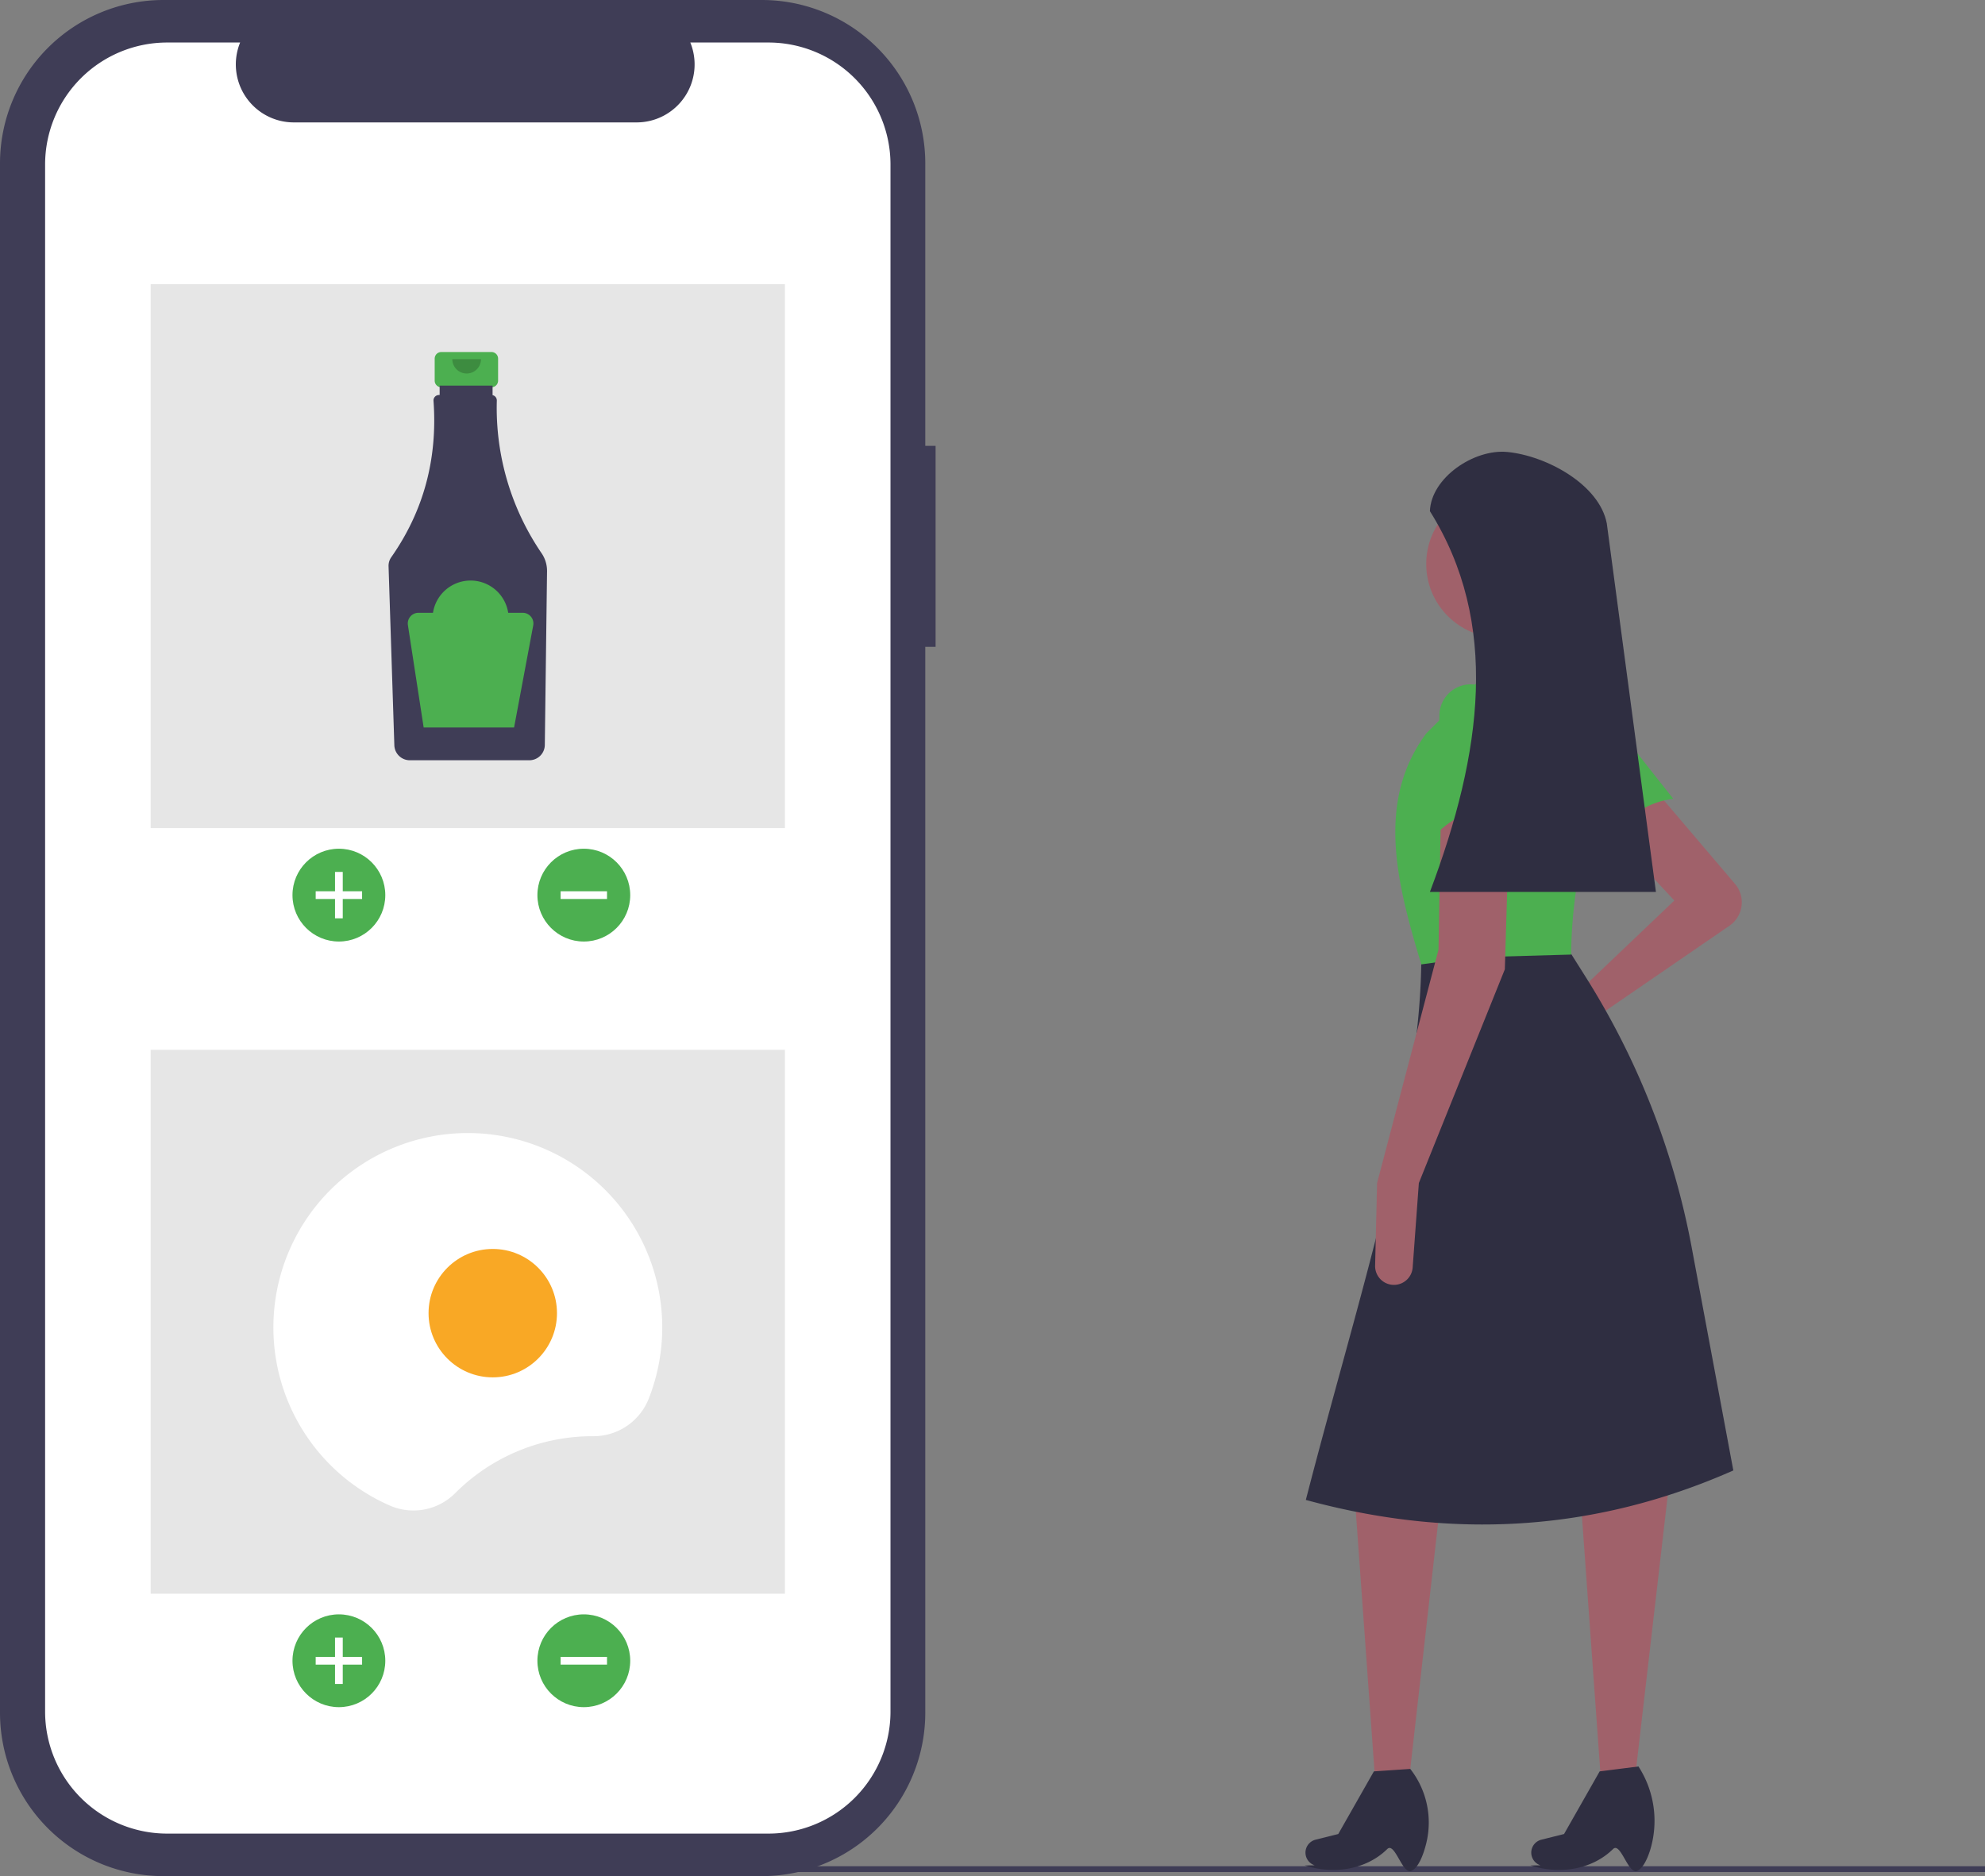<svg data-name="Layer 1" xmlns="http://www.w3.org/2000/svg" width="769.924" height="727.778"><rect width="100%" height="100%" fill="#808080" stroke="none"/><path fill="#3f3d56" d="M250.367 723.942h519.557v2.241H250.367z"/><path d="M672.962 342.882a11.02 11.02 0 0 1-2.155 16.226l-53.77 36.917-23.677 15.785a6.51 6.51 0 0 1-8.649-1.295 6.51 6.51 0 0 1 1.77-9.75l22.933-13.317 40.023-38.117-25.73-27.635 19.06-14.294zm-126.442 347.6h-13.153l-7.812-108.635 33.353-.953-12.388 109.588z" fill="#a0616a"/><path d="M547.473 725.74c-3.507 1.601-6.445-11.367-9.403-8.46-8.275 8.132-20.946 9.903-31.991 6.352l3.866-.043a5.173 5.173 0 0 1-3.26-6.74 5.173 5.173 0 0 1 3.588-3.202l8.8-2.2 13.818-24.3 14.105-.953a33.7 33.7 0 0 1 6.233 28.749c-1.28 5.224-3.256 9.656-5.756 10.797z" fill="#2f2e41"/><path fill="#a0616a" d="M634.096 690.482h-13.153l-7.812-108.635 34.306-6.67-13.341 115.305z"/><path d="M635.049 725.74c-3.507 1.601-6.445-11.367-9.403-8.46-8.275 8.132-20.946 9.903-31.991 6.352l3.865-.043a5.173 5.173 0 0 1-3.26-6.74 5.173 5.173 0 0 1 3.589-3.202l8.8-2.2 13.818-24.3 15.058-1.906.38.622a38.827 38.827 0 0 1 4.161 31.749c-1.252 4.012-2.957 7.188-5.017 8.128z" fill="#2f2e41"/><path d="M649.01 309.86c-12.096 1.682-20.47 8.306-23.88 21.52l-22.234-41.05a12.155 12.155 0 0 1 3.874-15.436 12.155 12.155 0 0 1 16.51 2.416z" fill="#4caf50"/><path d="M672.307 570.412c-54.058 23.918-109.38 26.861-165.81 11.435 20.606-79.921 44.937-152.188 44.788-211.551l55.27-4.765 8.51 13.491a299.308 299.308 0 0 1 41.071 104.76z" fill="#2f2e41"/><circle cx="581.779" cy="218.779" r="28.588" fill="#a0616a"/><path fill="#a0616a" d="M613.225 269.284l-35.258 1.906-5.718-31.447 28.588-4.764 12.388 34.305z"/><path d="M609.414 370.296l-38.628 1.088-19.501 2.723c-9.573-31.62-17.632-63.17 1.905-89.576l22.87-22.87 34.307-.953.454.26a27.626 27.626 0 0 1 12.657 32.14c-8.513 27.664-13.982 53.788-14.064 77.188z" fill="#4caf50"/><path d="M550.332 458.919l-2.396 32.746a7.294 7.294 0 0 1-6.79 6.746 7.294 7.294 0 0 1-7.777-7.452l.763-32.04 23.823-90.53.953-55.27 26.682-.952-1.906 63.846z" fill="#a0616a"/><path d="M588.45 316.931c-11.313-4.6-21.879-3.06-31.448 6.67l1.311-46.665a12.155 12.155 0 0 1 11.083-11.422 12.155 12.155 0 0 1 13.081 10.36z" fill="#4caf50"/><path d="M642.29 345.996h-87.67c20.452-54.157 27.047-104.539 0-147.705.464-12.965 17.093-24.205 30.007-22.963 15.252 1.466 35.747 12.674 38.604 27.727z" fill="#2f2e41"/><path d="M362.89 172.947h-4V63.402A63.402 63.402 0 0 0 295.489 0H63.402A63.402 63.402 0 0 0 0 63.402v600.974a63.402 63.402 0 0 0 63.402 63.402h232.086a63.402 63.402 0 0 0 63.403-63.402V250.923h3.998z" fill="#3f3d56"/><path d="M298.047 16.495h-30.295a22.495 22.495 0 0 1-20.827 30.99h-132.96a22.495 22.495 0 0 1-20.827-30.99H64.843a47.348 47.348 0 0 0-47.348 47.348v600.092a47.348 47.348 0 0 0 47.348 47.348h233.204a47.348 47.348 0 0 0 47.348-47.348V63.843a47.348 47.348 0 0 0-47.348-47.348z" fill="#fff"/><path fill="#e6e6e6" d="M58.445 110.234h246v211h-246z"/><circle cx="131.445" cy="347.234" r="18" fill="#4caf50"/><path fill="#fff" d="M140.445 345.734h-7.5v-7.5h-3v7.5h-7.5v3h7.5v7.5h3v-7.5h7.5v-3z"/><circle cx="226.445" cy="347.234" r="18" fill="#4caf50"/><path fill="#fff" d="M235.444 345.734v3h-18v-3z"/><path d="M190.62 136.549h-19.44a2.577 2.577 0 0 0-2.578 2.577v8.533a2.577 2.577 0 0 0 2.577 2.577h3.222v12.785h12.997v-12.785h3.221a2.577 2.577 0 0 0 2.578-2.577v-8.533a2.577 2.577 0 0 0-2.578-2.577z" fill="#4caf50"/><path d="M210.09 214.641a99.945 99.945 0 0 1-17.387-59.256 2.108 2.108 0 0 0-1.645-2.103v-3.687h-20.531v3.635h-.283a2.107 2.107 0 0 0-2.104 2.11q0 .077.006.153 2.426 33.821-16.386 60.66a5.806 5.806 0 0 0-1.05 3.52l2.244 69.444a6.012 6.012 0 0 0 5.96 5.802h46.44a6.014 6.014 0 0 0 5.963-5.905l.865-67.425a12.168 12.168 0 0 0-2.091-6.948z" fill="#3f3d56"/><path d="M186.567 139.329a5.56 5.56 0 1 1-11.121 0" opacity=".2" style="isolation:isolate"/><path d="M202.74 237.709h-5.624a14.76 14.76 0 0 0-29.174 0h-5.624a4.15 4.15 0 0 0-4.102 4.78l6.109 39.705h35.074l7.42-39.57a4.15 4.15 0 0 0-4.08-4.915z" fill="#4caf50"/><path fill="#e6e6e6" d="M58.445 407.234h246v211h-246z"/><circle cx="131.445" cy="644.234" r="18" fill="#4caf50"/><path fill="#fff" d="M140.445 642.734h-7.5v-7.5h-3v7.5h-7.5v3h7.5v7.5h3v-7.5h7.5v-3z"/><circle cx="226.445" cy="644.234" r="18" fill="#4caf50"/><path fill="#fff" d="M235.444 642.734v3h-18v-3zm-5.571-85.603h.135a23.04 23.04 0 0 0 21.573-14.45 75.416 75.416 0 1 0-100.465 41.31 22.843 22.843 0 0 0 25.37-4.704 75.167 75.167 0 0 1 53.387-22.156z"/><circle cx="191.13" cy="509.395" r="24.906" fill="#f9a825"/></svg>